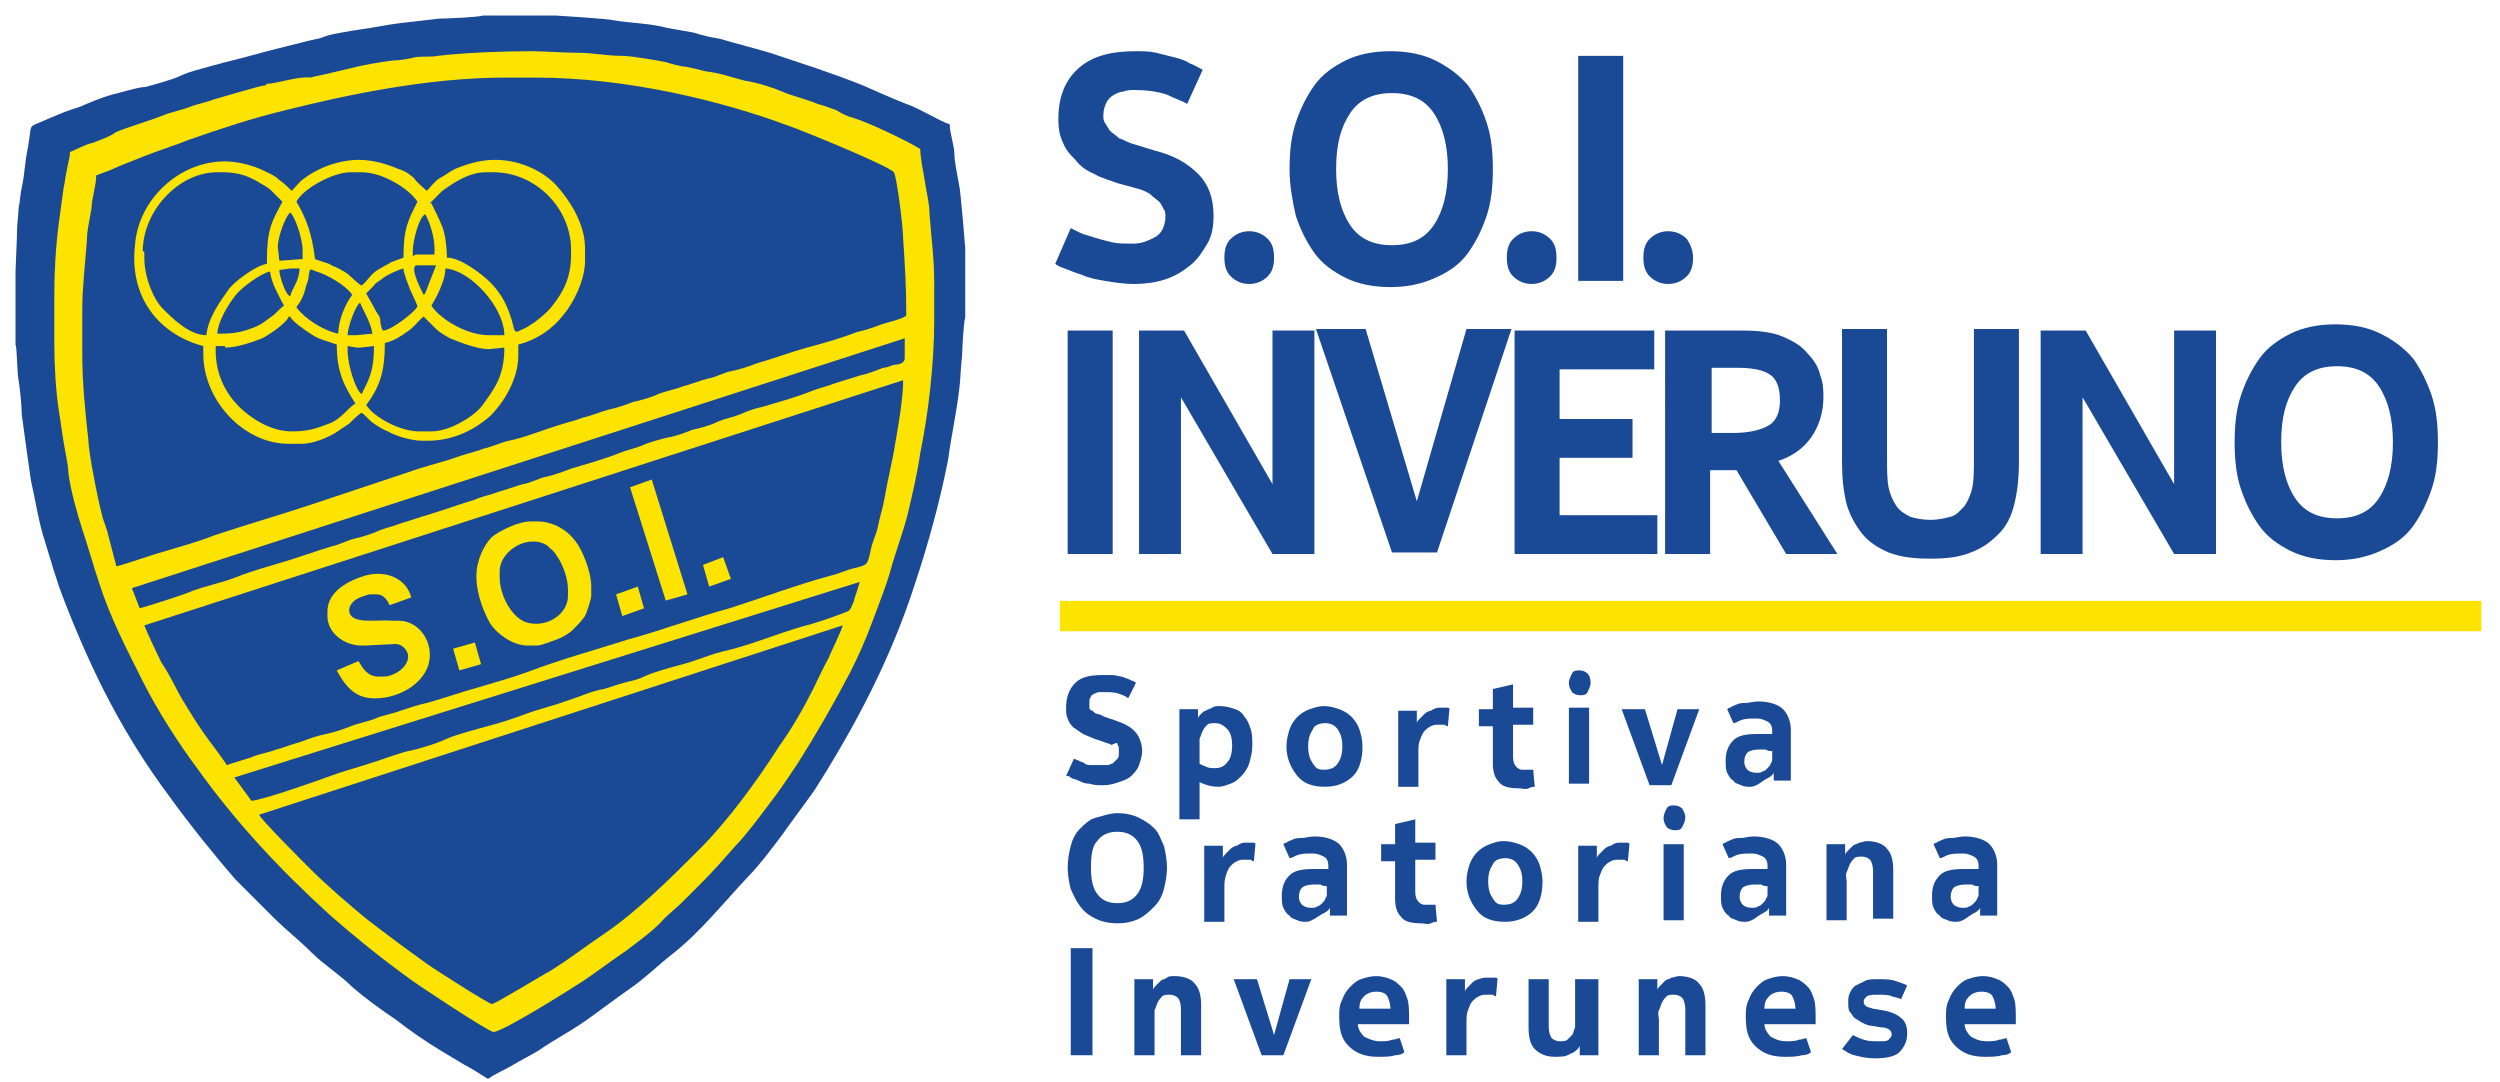 <?xml version="1.0" encoding="utf-8"?>
<!-- Generator: Adobe Illustrator 22.0.1, SVG Export Plug-In . SVG Version: 6.00 Build 0)  -->
<svg version="1.1" id="Livello_1" xmlns="http://www.w3.org/2000/svg" xmlns:xlink="http://www.w3.org/1999/xlink" x="0px" y="0px"
	 width="161.1px" height="69.7px" viewBox="0 0 161.1 69.7" style="enable-background:new 0 0 161.1 69.7;" xml:space="preserve">
<style type="text/css">
	.st0{fill-rule:evenodd;clip-rule:evenodd;fill:#1A4996;}
	.st1{fill-rule:evenodd;clip-rule:evenodd;fill:#FCE300;}
	.st2{fill:#1A4996;}
	.st3{fill:none;stroke:#FCE300;stroke-width:1.957;stroke-miterlimit:10;}
</style>
<title>logo</title>
<g>
	<path class="st0" d="M1,17.5v4.7c0.1,0.2,0.1,1.9,0.2,2.3c0.1,0.7,0.2,1.6,0.2,2.2c0.1,0.8,0.2,1.4,0.3,2.2C1.8,29.6,1.9,30.3,2,31
		c0.3,1.3,0.5,2.7,0.9,3.9c0.4,1.3,0.7,2.4,1.2,3.7c1.9,4.9,3.9,8.8,6.8,12.7c1.3,1.8,2.9,3.8,4.3,5.4c0.8,0.8,1.6,1.6,2.4,2.4
		c0.8,0.8,1.7,1.5,2.5,2.3c0.8,0.8,1.8,1.4,2.6,2.2c0.8,0.7,1.9,1.5,2.8,2.1c0.9,0.7,1.9,1.4,2.9,2c0.5,0.3,1,0.6,1.5,0.9
		c0.4,0.2,1.2,0.7,1.5,0.9h0.1c0.2-0.2,1.3-0.7,1.6-0.9c0.5-0.3,1.1-0.6,1.6-0.9c1-0.7,2-1.2,3-1.9c1-0.7,1.9-1.4,2.9-2.1
		c0.9-0.6,1.8-1.5,2.7-2.2c1.8-1.4,3.3-3.3,4.9-5c0.7-0.7,1.6-1.9,2.2-2.7c0.7-1,1.4-1.9,2.1-2.9c2.6-4.1,4.9-8.4,6.5-13.4
		c0.8-2.4,1.6-5.3,2.1-7.9c0.2-1.5,0.5-2.8,0.7-4.4c0.1-0.7,0.1-1.5,0.2-2.3c0-0.3,0.1-2.3,0.2-2.4V16c0,0-0.3-3.8-0.4-4.1
		c-0.1-0.6-0.3-1.5-0.3-2c0-0.5-0.3-1.3-0.3-1.9c-0.5-0.1-2.1-1.1-2.8-1.3c-1-0.4-1.9-0.8-2.8-1.2c-2-0.8-3.9-1.4-6-2.1
		c-1-0.3-2.2-0.6-3.2-0.9c-0.6-0.1-1.1-0.2-1.7-0.4c-0.5-0.1-1.2-0.2-1.7-0.3c-1.1-0.3-2.3-0.3-3.5-0.5c-0.4-0.1-3.7-0.3-3.7-0.3
		h-4.7c-0.1,0.1-2.4,0.2-2.8,0.2c-0.9,0.1-1.7,0.2-2.6,0.3c-0.8,0.1-1.7,0.3-2.5,0.4c-0.6,0.1-2,0.3-2.4,0.5
		c-0.2,0.1-0.9,0.2-1.2,0.3c-0.4,0.1-0.8,0.2-1.2,0.3c-0.8,0.2-1.6,0.4-2.3,0.6c-0.7,0.2-1.6,0.4-2.3,0.6c-0.7,0.2-1.6,0.4-2.2,0.7
		c-0.7,0.3-1.5,0.5-2.2,0.7C8.9,5.6,7.7,6,7.2,6.1C6.5,6.3,5.8,6.6,5.1,6.9C4.4,7.1,3.7,7.4,3,7.7C1.7,8.3,2.1,7.8,1.8,9.5
		c-0.2,0.9-0.2,1.7-0.4,2.6c-0.1,0.4-0.1,0.9-0.2,1.3c0,0.3-0.1,1.1-0.1,1.4C1.1,15.2,1,17.4,1,17.5L1,17.5z"/>
	<path class="st1" d="M54.3,40.3c0,0.2-0.8,1.8-0.9,2.1c-0.3,0.5-0.7,1.4-1,2c-0.6,1.2-1.4,2.6-2.2,3.7c-1.4,2.2-3.3,4.8-5.1,6.6
		c-1.9,1.9-4,4-6.2,5.5c-1.2,0.8-2.2,1.6-3.5,2.4c-0.4,0.2-3.5,2.1-3.7,2.1c-0.2,0-3.8-2.3-4.2-2.6c-1.4-1-2.6-1.9-3.9-2.9
		c-1.1-0.9-2.6-2.2-3.6-3.2c-0.5-0.5-3.2-3.2-3.3-3.5L54.3,40.3L54.3,40.3z M55.4,37.5c-0.1,0.4-0.3,0.9-0.4,1.3
		c-0.3,0.7-0.2,0.5-0.9,0.8c-0.8,0.3-1.7,0.6-2.5,0.8c-1.7,0.5-3.3,1.2-5.1,1.6c-0.8,0.2-1.7,0.6-2.5,0.8c-0.7,0.2-1.9,0.5-2.5,0.8
		c-0.4,0.2-0.9,0.3-1.3,0.4c-0.4,0.1-0.9,0.3-1.3,0.4c-0.7,0.1-1.8,0.6-2.5,0.8c-0.8,0.3-1.7,0.5-2.5,0.8c-0.8,0.3-1.7,0.6-2.5,0.8
		c-0.7,0.2-1.9,0.5-2.6,0.8c-0.6,0.3-1.9,0.7-2.5,0.8c-0.8,0.2-1.8,0.6-2.5,0.8c-0.9,0.3-1.7,0.5-2.5,0.8c-0.8,0.3-4.5,1.6-5.1,1.6
		l-1.1-1.5L55.4,37.5L55.4,37.5z M58.2,24.5c0,1.1-0.3,2.9-0.5,4c-0.2,1.3-0.5,2.4-0.7,3.6c-0.1,0.6-0.3,1.2-0.4,1.7
		c-0.1,0.6-0.4,1.1-0.5,1.7c-0.2,0.9-0.2,0.9-1,1.1c-0.5,0.1-1.1,0.4-1.6,0.5c-2.2,0.6-4.3,1.4-6.5,2.1c-2.2,0.6-4.3,1.4-6.5,2
		c-2.2,0.7-4.4,1.3-6.5,2.1c-1.1,0.4-2.2,0.7-3.2,1c-1.1,0.3-2.2,0.7-3.3,1c-0.5,0.1-1.1,0.3-1.7,0.5c-0.5,0.2-1.2,0.3-1.6,0.5
		c-0.5,0.2-1.1,0.3-1.6,0.5c-0.5,0.2-1.1,0.4-1.6,0.5c-0.5,0.1-1.1,0.3-1.6,0.5c-0.4,0.1-1.2,0.4-1.6,0.5c-0.5,0.2-1.2,0.3-1.6,0.5
		c-0.3,0.1-1.3,0.4-1.6,0.5c0-0.1-1.3-1.8-1.5-2.1c-0.5-0.7-0.9-1.4-1.4-2.2c-0.4-0.7-0.8-1.6-1.3-2.3c-0.2-0.4-1-2.1-1.1-2.4
		L58.2,24.5L58.2,24.5z M58.3,21.8l0,1.3c0,0.3-0.4,0.4-0.6,0.4c-0.2,0-0.5,0.2-0.8,0.2c-0.5,0.2-1,0.4-1.5,0.5
		c-0.3,0.1-1.3,0.4-1.6,0.5c-0.5,0.2-1,0.3-1.5,0.5c-1,0.4-2.1,0.7-3.1,1c-0.5,0.1-1.1,0.3-1.5,0.5c-0.5,0.2-1.1,0.3-1.5,0.5
		c-0.4,0.2-1.1,0.4-1.6,0.5c-0.5,0.2-1,0.4-1.6,0.5c-0.4,0.1-1.2,0.3-1.6,0.5c-0.5,0.2-1,0.3-1.5,0.5c-1,0.4-2.1,0.7-3.1,1
		c-0.5,0.2-1.1,0.4-1.5,0.5c-0.6,0.1-1,0.4-1.6,0.5c-0.4,0.1-1.2,0.4-1.6,0.5c-0.5,0.2-1.1,0.3-1.5,0.5c-1,0.3-2.1,0.7-3.1,1
		c-0.4,0.1-1.2,0.4-1.6,0.5c-0.5,0.2-1,0.3-1.5,0.5c-0.4,0.2-1.1,0.4-1.5,0.5c-0.5,0.1-1,0.4-1.5,0.5c-1,0.3-2.1,0.7-3.1,1
		c-1,0.3-2.1,0.6-3.1,1c-1,0.4-2.2,0.6-3.1,1c-0.5,0.2-2.7,0.9-3.1,1l-0.5-1.3L58.3,21.8L58.3,21.8z M6.9,34.2l-0.2-0.6
		c-0.2-0.4-1-4.4-1-5.2c-0.2-1.8-0.4-3.7-0.4-5.7v-2.7c0-1.5,0.2-3.1,0.3-4.5c0-0.7,0.2-1.4,0.3-2.1c0-0.6,0.3-1.4,0.3-2.1
		c0.3-0.1,1.1-0.4,1.5-0.6c0.5-0.2,1-0.4,1.5-0.6c1-0.4,2-0.7,3-1.1c2-0.7,4.1-1.4,6.2-1.9c4-1,9.2-2.1,14.2-2.1h1.9
		c5.9,0,12,1.5,16.3,3.1c0.9,0.3,6.5,2.6,6.8,3c0.2,0.3,0.6,3.6,0.6,4.3c0.1,1.5,0.2,3.1,0.2,4.7v0.2c0,0.2-1.3,0.5-1.6,0.6
		c-0.5,0.2-1.1,0.4-1.6,0.5c-1,0.4-2.1,0.7-3.2,1c-1.1,0.3-2.1,0.7-3.2,1c-0.5,0.2-1.1,0.4-1.6,0.5c-0.6,0.1-1,0.4-1.6,0.5
		c-0.4,0.1-1.2,0.4-1.6,0.5c-0.5,0.2-1.1,0.3-1.6,0.5c-0.4,0.2-1.1,0.4-1.6,0.5c-0.5,0.2-1.1,0.4-1.6,0.5c-0.4,0.1-1.1,0.4-1.6,0.5
		c-0.5,0.2-1,0.3-1.6,0.5c-1,0.3-2.2,0.8-3.2,1c-0.5,0.1-1.1,0.4-1.6,0.5c-0.5,0.2-1,0.3-1.6,0.5c-1.1,0.4-2.1,0.6-3.2,1
		c-2.1,0.7-4.2,1.4-6.3,2.1c-2.1,0.7-4.2,1.3-6.3,2c-1,0.4-2.1,0.7-3.1,1c-1.1,0.3-2.1,0.7-3.2,1L6.9,34.2L6.9,34.2z M17.2,5.4
		l-0.1,0.1c-0.3,0-2.9,0.8-3.3,0.9c-0.5,0.2-1.1,0.3-1.6,0.5c-0.5,0.2-1.1,0.3-1.6,0.5c-1,0.4-2.1,0.7-3.1,1.1C7.1,8.8,6.5,9,6,9.2
		C5.5,9.3,5,9.6,4.5,9.8V10c0,0.1-0.2,0.9-0.2,1c-0.1,0.4-0.1,0.7-0.2,1.1c-0.1,0.7-0.2,1.5-0.3,2.2c-0.2,1.5-0.3,3.1-0.3,4.7v3.2
		c0,1.3,0.1,3.1,0.3,4.3c0.1,0.7,0.2,1.3,0.3,2c0.1,0.6,0.3,1.5,0.3,1.9c0.1,1,0.6,2.8,0.9,3.7c0.4,1.2,0.7,2.3,1.1,3.5
		c0.7,2.2,1.8,4.3,2.8,6.3c0.9,1.8,2.3,4,3.5,5.6c2.5,3.5,5.4,6.6,8.6,9.5c1.6,1.4,3.2,2.7,5,4c0.5,0.4,5.2,3.5,5.5,3.5
		c0.6,0,5.2-2.9,5.8-3.3c0.9-0.6,1.8-1.3,2.7-1.9c0.8-0.6,1.9-1.4,2.5-2.1c0.4-0.4,0.8-0.7,1.2-1.1c0.4-0.4,0.8-0.8,1.2-1.2
		c0.8-0.8,1.5-1.6,2.2-2.4c0.6-0.6,1.5-1.8,2.1-2.6c0.7-0.9,1.3-1.8,1.9-2.7c1.2-1.9,2.3-3.8,3.4-5.9c0.5-1,1-2.1,1.4-3.2
		c0.4-1.1,0.9-2.3,1.2-3.4c0.3-1.1,0.8-2.4,1.1-3.6c0.3-1.3,0.6-2.5,0.8-3.9c0.5-2.4,0.9-5.7,0.9-8.5v-2.5c0-1.6-0.2-3-0.3-4.4
		c0-0.7-0.2-1.4-0.3-2.1c-0.1-0.6-0.3-1.6-0.3-2.1c-0.8-0.5-3.3-1.7-4.3-2c-0.4-0.1-0.8-0.3-1.1-0.5c-0.3-0.1-0.8-0.3-1.2-0.4
		c-0.7-0.3-1.6-0.5-2.3-0.8c-0.7-0.3-1.7-0.6-2.4-0.7c-0.8-0.2-1.6-0.5-2.5-0.6c-0.4-0.1-0.8-0.2-1.3-0.3c-0.3,0-1-0.2-1.3-0.3
		c-0.5-0.1-2.2-0.4-2.8-0.4c-1,0-1.9-0.2-2.9-0.2c-0.9,0-2.1-0.1-3-0.1c-1.9,0-4.3,0.1-6,0.3c-0.5,0.1-1,0-1.5,0.1
		c-0.4,0.1-1,0.2-1.4,0.2c-0.8,0.1-2,0.3-2.7,0.5c-0.4,0.1-0.9,0.2-1.3,0.3c-0.3,0.1-1,0.2-1.3,0.3C19.2,4.9,17.8,5.4,17.2,5.4
		L17.2,5.4z"/>
	<path class="st1" d="M14.5,22.4c0.8,0,1.9-0.4,2.4-0.6c0.4-0.2,1.6-1,1.7-1.4h0.1c0.1,0.3,1,0.9,1.3,1.1c0.3,0.2,0.5,0.3,0.8,0.4
		c0.3,0.1,0.6,0.2,0.9,0.3c0,1.8,0.5,2.7,1.2,3.8c-0.6,0.4-0.9,1-1.7,1.3c-0.8,0.3-1.3,0.5-2.4,0.5c-1.4,0-2.7-0.9-3.4-1.6
		c-0.8-0.8-1.5-2-1.5-3.6v-0.3H14.5L14.5,22.4z M24.1,22.3c0,1.6-0.3,2.1-0.8,3.1c-0.4-0.3-0.9-1.9-0.9-2.8v-0.3l0.6,0.1l0.2,0
		L24.1,22.3L24.1,22.3z M24.8,22.1c0.5-0.1,1-0.4,1.4-0.7c0.5-0.3,0.8-0.8,1.1-1c0.2,0.2,0.6,0.6,0.8,0.8c0.2,0.2,0.7,0.5,0.9,0.6
		c0.5,0.2,1.7,0.7,2.5,0.7l1-0.1c0,1.8-0.6,2.6-1.4,3.7c-0.5,0.7-2.1,1.7-3.3,1.7h-0.8c-1.2,0-2.9-0.9-3.4-1.7
		C24.5,24.9,24.8,23.9,24.8,22.1L24.8,22.1z M22.4,21.6c0-0.5,0.5-1.9,0.8-2.1c0.2,0.5,0.7,1.3,0.8,2l-1,0.1L22.4,21.6L22.4,21.6z
		 M14,21.6c0-0.9,0.8-2.1,1.2-2.6c0.3-0.4,1.6-1.4,2.2-1.5c0.1,0.8,0.6,1.6,0.9,2.2c-0.2,0.1-0.5,0.5-0.8,0.7
		c-0.3,0.2-0.5,0.4-0.9,0.6c-0.7,0.3-1.3,0.5-2.3,0.5H14L14,21.6z M27.8,19.7c0.3-0.5,0.9-1.6,0.9-2.4c1.6,0.1,3.8,2.5,3.8,4.3
		c-0.1,0-0.2,0-0.3,0h-0.7C30.1,21.6,28.4,20.6,27.8,19.7L27.8,19.7z M19.1,19.8c0.3-0.4,0.5-0.8,0.6-1.3c0.1-0.3,0.2-0.5,0.2-0.8
		c0.1-0.4,0-0.4,0.5-0.2c0.7,0.2,1.9,0.9,2.3,1.5c-0.4,0.5-0.9,1.6-0.9,2.5C20.8,21.3,19.6,20.5,19.1,19.8L19.1,19.8z M23.6,18.9
		c0,0,0.4-0.4,0.5-0.5c0.1-0.2,0.4-0.3,0.6-0.5c0.3-0.2,0.9-0.5,1.3-0.6c0,0.3,0.3,1,0.4,1.3c0.1,0.2,0.5,1.1,0.5,1.1
		c0,0.3-1.7,1.6-2.2,1.6c-0.1,0-0.2-0.5-0.2-0.7c0-0.2-0.2-0.4-0.3-0.6C24,19.6,23.8,19.3,23.6,18.9L23.6,18.9z M18.7,17.3l0.6,0
		c0,0.8-0.5,1.3-0.6,1.8C18.4,19,18,17.8,18,17.4L18.7,17.3L18.7,17.3z M27.4,18.9l-0.1,0.1c-0.1-0.2-0.9-1.7-0.5-1.9
		c0.1,0,0.1,0,0.2,0h1l0.1,0L27.4,18.9L27.4,18.9z M17.9,15.9c0-0.6,0.5-2,0.8-2.2c0.3,0.2,0.8,1.7,0.8,2.4v0.6h-0.1l-1.4,0.1
		L17.9,15.9L17.9,15.9z M27.4,13.8c0.3,0.5,0.6,1.5,0.6,2.2v0.4h-1.2l-0.2,0.1l0-0.3C26.6,15.5,27,14,27.4,13.8L27.4,13.8L27.4,13.8
		z M28.5,12.3c0.7-0.5,1.7-1.2,2.8-1.2h0.5c2.7,0,5,2.3,5,5v0.3c0,1.5-0.5,2.4-1.2,3.3c-0.3,0.4-0.8,0.8-1.2,1.1
		c-0.2,0.1-0.4,0.3-0.7,0.4c-0.4,0.2-0.5,0.3-0.6-0.1c-0.3-1.3-0.8-2.2-1.5-2.9c-0.5-0.5-1.9-1.6-2.8-1.6c0-0.6-0.1-1.5-0.3-2
		c-0.2-0.5-0.6-1.3-0.7-1.5l-0.1,0L28.5,12.3L28.5,12.3z M19.1,13c0.4-0.8,2.3-1.9,3.5-1.9h0.7c1.4,0,3.1,1.1,3.6,1.9
		c-0.6,1.2-0.9,1.7-0.9,3.6c-0.3,0.1-0.5,0.2-0.8,0.3c-0.3,0.2-0.4,0.2-0.7,0.4c-0.6,0.3-0.8,0.8-1.2,1.1c-0.5-0.3-0.7-0.7-1.3-1
		c-0.3-0.2-0.5-0.2-0.8-0.4c-0.3-0.1-0.6-0.2-0.9-0.3C20.1,15,19.7,14,19.1,13L19.1,13z M9.2,16.2c0-2.6,2.3-5.1,4.8-5.1h0.3
		c1,0,1.6,0.2,2.3,0.6c0.3,0.2,0.6,0.3,0.9,0.6c0.2,0.2,0.6,0.6,0.7,0.7c-0.7,1.3-1,1.8-1,3.8v0.2c-0.7,0.1-2.2,1.2-2.5,1.7
		c-0.5,0.7-1.3,1.8-1.4,2.9c-1.1,0-2.2-1.1-2.8-1.7c-0.6-0.6-1.2-2-1.2-3.3V16.2L9.2,16.2z M13.1,22.3v0.5c0,3,2.6,5.8,5.5,5.8h0.8
		c0.8,0,1.7-0.4,2.2-0.7c0.3-0.2,0.6-0.4,0.9-0.6c0.2-0.2,0.6-0.6,0.8-0.7c0.2,0.1,0.5,0.5,0.8,0.7c0.3,0.2,0.6,0.4,0.9,0.5
		c0.5,0.3,1.5,0.6,2.2,0.6h0.4c1.7,0,3.1-0.8,4-1.6c0.8-0.8,1.8-2.3,1.8-3.9v-0.7c1.2-0.3,2.2-1,2.9-1.9c0.6-0.7,1.4-2.2,1.4-3.5V16
		c0-1.6-1-3.1-1.8-4c-0.8-0.9-2.3-1.7-4-1.7c-1,0-1.9,0.3-2.6,0.6c-0.4,0.2-0.6,0.4-1,0.6c-0.3,0.2-0.6,0.6-0.8,0.8
		c-0.1-0.1-0.7-0.6-0.8-0.8c-0.2-0.2-0.6-0.5-1-0.6c-0.7-0.3-1.6-0.6-2.6-0.6c-0.9,0-1.9,0.3-2.5,0.6c-0.4,0.2-0.6,0.3-1,0.6
		c-0.3,0.2-0.6,0.6-0.8,0.8c-0.2-0.2-0.5-0.5-0.8-0.7c-0.3-0.3-0.6-0.4-1-0.6c-0.6-0.3-1.6-0.6-2.5-0.6c-3,0-5.6,2.5-5.8,5.4
		C8.3,19.3,10.4,21.6,13.1,22.3L13.1,22.3z"/>
	<path class="st1" d="M32.2,36.8c0-1,1.1-1.9,2.1-1.9h0.2c0.3,0,0.8,0.2,0.9,0.4c0.3,0.2,0.4,0.4,0.6,0.7c0.3,0.5,0.6,1.3,0.6,2v0.4
		c0,1.2-1.4,2.1-2.7,1.7c-0.9-0.3-1.7-1.7-1.7-2.9V36.8L32.2,36.8z M30.7,37.2c0,1.1,0.5,2.3,0.9,3c0.4,0.6,1.4,1.4,2.4,1.4h0.6
		c0.3,0,1-0.3,1.3-0.4c0.3-0.1,0.8-0.4,1-0.6c0.3-0.3,0.5-0.5,0.8-0.9c0.1-0.2,0.4-1.1,0.4-1.3v-0.6c0-1-0.6-2.4-1-2.9
		c-0.5-0.7-1.4-1.3-2.5-1.3h-0.4c-0.8,0-2,0.6-2.5,1c-0.5,0.5-1,1.5-1,2.5V37.2L30.7,37.2z"/>
	<path class="st1" d="M22.5,39.3c0-0.3,0.3-0.6,0.5-0.7c0.1-0.1,0.8-0.3,0.8-0.3h0.5c0.4,0,0.7,0.4,0.8,0.7l1.4-0.5
		c-0.3-1.2-1.6-1.8-3-1.4c-1,0.3-2.4,1-2.4,2.3v0.3c0,1.1,1.1,1.9,2.2,1.9h0.2l2-0.1l0,0c0.4,0,0.8,0.4,0.8,0.8
		c0,0.7-0.9,1.3-1.6,1.3h-0.3c-0.7,0-1-0.5-1.3-1l-1.4,0.6c0.5,0.9,1.1,1.8,2.4,1.8h0.1c1.6,0,3.5-1.1,3.5-2.8v0
		c0-1.2-0.9-2.2-2-2.2h-0.5C24.3,39.9,22.5,40.3,22.5,39.3L22.5,39.3z"/>
	<polygon class="st1" points="40.6,31.4 42.9,38.7 42.9,38.7 44.3,38.3 42,30.9 40.6,31.4 	"/>
	<polygon class="st1" points="39.7,38.3 40.1,39.7 41.5,39.2 41.1,37.8 39.7,38.3 	"/>
	<polygon class="st1" points="29.6,43.2 31,42.8 30.6,41.4 30.6,41.4 29.2,41.8 29.6,43.2 	"/>
	<polygon class="st1" points="45.3,36.4 45.7,37.8 47.1,37.3 46.6,35.9 45.3,36.4 	"/>
</g>
<g>
	<path class="st2" d="M72,11.8c-0.5-0.2-1-0.3-1.5-0.6c-0.5-0.2-0.9-0.5-1.2-0.9C69,10,68.7,9.7,68.5,9.2c-0.2-0.4-0.3-0.9-0.3-1.5
		c0-1.4,0.4-2.5,1.3-3.3s2.1-1.1,3.7-1.1c0.5,0,0.9,0,1.3,0.1c0.4,0.1,0.8,0.2,1.2,0.3c0.4,0.1,0.7,0.2,1,0.4
		c0.3,0.1,0.6,0.3,0.8,0.4l-1,2.2c-0.3-0.2-0.7-0.3-1.3-0.6c-0.6-0.2-1.3-0.3-2.1-0.3c-0.2,0-0.5,0-0.7,0.1C72.2,5.9,72,6,71.8,6.1
		c-0.2,0.1-0.4,0.3-0.5,0.5c-0.1,0.2-0.2,0.5-0.2,0.8c0,0.2,0,0.4,0.1,0.5c0.1,0.2,0.2,0.3,0.3,0.5c0.2,0.2,0.4,0.3,0.6,0.5
		c0.3,0.1,0.6,0.3,1,0.4l1.3,0.4c1.2,0.3,2.1,0.8,2.8,1.5s1,1.6,1,2.7c0,0.7-0.1,1.3-0.4,1.8c-0.3,0.5-0.6,1-1.1,1.4
		c-0.5,0.4-1,0.7-1.6,0.9c-0.6,0.2-1.3,0.3-2,0.3c-0.7,0-1.3-0.1-1.9-0.2c-0.6-0.1-1.1-0.2-1.5-0.4c-0.4-0.1-0.8-0.3-1.1-0.4
		c-0.3-0.1-0.5-0.2-0.6-0.3l1-2.3c0.2,0.1,0.4,0.2,0.6,0.3s0.6,0.2,0.9,0.3c0.3,0.1,0.7,0.2,1.1,0.3c0.4,0.1,0.8,0.1,1.3,0.1
		c0.2,0,0.5,0,0.8-0.1s0.5-0.2,0.7-0.3c0.2-0.1,0.4-0.3,0.5-0.5c0.1-0.2,0.2-0.5,0.2-0.8c0-0.2,0-0.4-0.1-0.5
		c-0.1-0.2-0.2-0.4-0.3-0.5s-0.4-0.3-0.6-0.5c-0.3-0.2-0.6-0.3-1-0.4L72,11.8z"/>
	<path class="st2" d="M82.1,16.6c0,0.5-0.1,0.9-0.4,1.2s-0.7,0.5-1.2,0.5s-0.9-0.2-1.2-0.5c-0.3-0.3-0.4-0.7-0.4-1.2
		s0.1-0.9,0.4-1.2c0.3-0.3,0.7-0.5,1.2-0.5s0.9,0.2,1.2,0.5C82,15.7,82.1,16.1,82.1,16.6z"/>
	<path class="st2" d="M83.1,10.9c0-1.1,0.1-2.1,0.4-3c0.3-0.9,0.7-1.7,1.2-2.4s1.2-1.2,2-1.6c0.8-0.4,1.8-0.6,2.9-0.6
		c1.1,0,2.1,0.2,2.9,0.6c0.8,0.4,1.5,0.9,2.1,1.6c0.5,0.7,0.9,1.5,1.2,2.4c0.3,0.9,0.4,1.9,0.4,3c0,1.1-0.1,2.1-0.4,3
		c-0.3,0.9-0.7,1.7-1.2,2.4c-0.5,0.7-1.2,1.2-2.1,1.6s-1.8,0.6-2.9,0.6c-1.1,0-2.1-0.2-2.9-0.6s-1.5-0.9-2-1.6
		c-0.5-0.7-0.9-1.5-1.2-2.4C83.3,13,83.1,12,83.1,10.9z M86.1,10.9c0,1.5,0.3,2.7,0.9,3.6s1.5,1.3,2.7,1.3c1.2,0,2.1-0.4,2.7-1.3
		c0.6-0.9,0.9-2.1,0.9-3.6c0-1.5-0.3-2.7-0.9-3.6C91.8,6.4,90.9,6,89.7,6c-1.2,0-2.1,0.4-2.7,1.3S86.1,9.3,86.1,10.9z"/>
	<path class="st2" d="M100.3,16.6c0,0.5-0.1,0.9-0.4,1.2c-0.3,0.3-0.7,0.5-1.2,0.5s-0.9-0.2-1.2-0.5c-0.3-0.3-0.4-0.7-0.4-1.2
		s0.1-0.9,0.4-1.2c0.3-0.3,0.7-0.5,1.2-0.5s0.9,0.2,1.2,0.5C100.2,15.7,100.3,16.1,100.3,16.6z"/>
	<path class="st2" d="M104.6,18.1h-2.9V3.6h2.9V18.1z"/>
	<path class="st2" d="M109.1,16.6c0,0.5-0.1,0.9-0.4,1.2c-0.3,0.3-0.7,0.5-1.2,0.5s-0.9-0.2-1.2-0.5c-0.3-0.3-0.4-0.7-0.4-1.2
		s0.1-0.9,0.4-1.2c0.3-0.3,0.7-0.5,1.2-0.5s0.9,0.2,1.2,0.5C108.9,15.7,109.1,16.1,109.1,16.6z"/>
	<path class="st2" d="M71.7,35.7h-2.9V21.3h2.9V35.7z"/>
	<path class="st2" d="M76.1,25.6v10.1h-2.7V21.3h2.9l5.7,9.9v-9.9h2.7v14.4H82L76.1,25.6z"/>
	<path class="st2" d="M91.3,32.3l3.2-11.1h2.9l-4.8,14.4h-2.9l-4.9-14.4H88L91.3,32.3z"/>
	<path class="st2" d="M97.6,21.3h9v2.5h-6.1V27h4.7v2.5h-4.7v3.7h6.3v2.5h-9.2V21.3z"/>
	<path class="st2" d="M118.4,35.7h-3.3l-3.2-5.4h-1.7v5.4h-2.9V21.3h5c1,0,1.9,0.1,2.6,0.4c0.7,0.3,1.2,0.6,1.6,1.1
		c0.4,0.4,0.7,0.9,0.8,1.4c0.2,0.5,0.2,1,0.2,1.4c0,1-0.3,1.9-0.8,2.6s-1.2,1.2-2.1,1.5L118.4,35.7z M114.7,25.8
		c0-0.8-0.2-1.4-0.7-1.7s-1.2-0.4-2.1-0.4h-1.6v4.2h1.4c1,0,1.8-0.2,2.3-0.5C114.5,27.1,114.7,26.5,114.7,25.8z"/>
	<path class="st2" d="M124.4,36c-1.1,0-1.9-0.1-2.7-0.4c-0.7-0.3-1.3-0.7-1.7-1.2s-0.8-1.2-1-1.9c-0.2-0.8-0.3-1.7-0.3-2.7v-8.6h2.9
		v8.3c0,0.7,0,1.4,0.1,1.9s0.3,0.9,0.5,1.2c0.2,0.3,0.5,0.5,0.9,0.7c0.3,0.1,0.8,0.2,1.3,0.2c0.5,0,0.9-0.1,1.3-0.2
		c0.4-0.1,0.6-0.4,0.9-0.7c0.2-0.3,0.4-0.7,0.5-1.2c0.1-0.5,0.1-1.1,0.1-1.9v-8.3h2.9v8.6c0,1-0.1,1.9-0.3,2.7
		c-0.2,0.8-0.5,1.4-1,1.9s-1,0.9-1.8,1.2C126.3,35.9,125.4,36,124.4,36z"/>
	<path class="st2" d="M134.2,25.6v10.1h-2.7V21.3h2.9l5.7,9.9v-9.9h2.7v14.4h-2.7L134.2,25.6z"/>
	<path class="st2" d="M144,28.5c0-1.1,0.1-2.1,0.4-3c0.3-0.9,0.7-1.7,1.2-2.4s1.2-1.2,2-1.6c0.8-0.4,1.8-0.6,2.9-0.6
		c1.1,0,2.1,0.2,2.9,0.6c0.8,0.4,1.5,0.9,2.1,1.6c0.5,0.7,0.9,1.5,1.2,2.4c0.3,0.9,0.4,1.9,0.4,3c0,1.1-0.1,2.1-0.4,3
		c-0.3,0.9-0.7,1.7-1.2,2.4c-0.5,0.7-1.2,1.2-2.1,1.6s-1.8,0.6-2.9,0.6c-1.1,0-2.1-0.2-2.9-0.6s-1.5-0.9-2-1.6
		c-0.5-0.7-0.9-1.5-1.2-2.4C144.1,30.6,144,29.6,144,28.5z M147,28.5c0,1.5,0.3,2.7,0.9,3.6s1.5,1.3,2.7,1.3c1.2,0,2.1-0.4,2.7-1.3
		c0.6-0.9,0.9-2.1,0.9-3.6c0-1.5-0.3-2.7-0.9-3.6c-0.6-0.9-1.5-1.3-2.7-1.3c-1.2,0-2.1,0.4-2.7,1.3S147,26.9,147,28.5z"/>
</g>
<g>
	<path class="st2" d="M70.5,47.6c-0.2-0.1-0.5-0.2-0.7-0.3c-0.2-0.1-0.4-0.3-0.6-0.4c-0.2-0.2-0.3-0.3-0.4-0.6
		c-0.1-0.2-0.1-0.4-0.1-0.7c0-0.7,0.2-1.2,0.6-1.6c0.4-0.4,1-0.5,1.8-0.5c0.2,0,0.4,0,0.6,0c0.2,0,0.4,0.1,0.6,0.1
		c0.2,0.1,0.3,0.1,0.5,0.2s0.3,0.1,0.4,0.2l-0.5,1c-0.1-0.1-0.3-0.2-0.6-0.3c-0.3-0.1-0.6-0.1-1-0.1c-0.1,0-0.2,0-0.3,0
		c-0.1,0-0.2,0.1-0.3,0.1c-0.1,0.1-0.2,0.1-0.2,0.2c-0.1,0.1-0.1,0.2-0.1,0.4c0,0.1,0,0.2,0,0.3c0,0.1,0.1,0.2,0.2,0.2
		c0.1,0.1,0.2,0.2,0.3,0.2s0.3,0.1,0.5,0.2l0.6,0.2c0.6,0.2,1,0.4,1.3,0.7c0.3,0.3,0.5,0.8,0.5,1.3c0,0.3-0.1,0.6-0.2,0.9
		c-0.1,0.3-0.3,0.5-0.5,0.7s-0.5,0.3-0.8,0.4s-0.6,0.2-1,0.2c-0.3,0-0.6,0-0.9-0.1c-0.3,0-0.5-0.1-0.7-0.2c-0.2-0.1-0.4-0.1-0.5-0.2
		s-0.2-0.1-0.3-0.1l0.5-1.1c0.1,0,0.2,0.1,0.3,0.1c0.1,0.1,0.3,0.1,0.4,0.2s0.3,0.1,0.5,0.1c0.2,0,0.4,0,0.6,0c0.1,0,0.2,0,0.4,0
		c0.1,0,0.2-0.1,0.3-0.1c0.1-0.1,0.2-0.2,0.3-0.3s0.1-0.2,0.1-0.4c0-0.1,0-0.2,0-0.3c0-0.1-0.1-0.2-0.1-0.3S71.7,48,71.6,48
		c-0.1-0.1-0.3-0.1-0.5-0.2L70.5,47.6z"/>
	<path class="st2" d="M78.6,45.5c0.4,0,0.7,0.1,1,0.2c0.3,0.1,0.5,0.3,0.6,0.5c0.2,0.2,0.3,0.5,0.4,0.8c0.1,0.3,0.1,0.7,0.1,1
		c0,0.5-0.1,0.8-0.2,1.2c-0.1,0.3-0.3,0.6-0.5,0.8c-0.2,0.2-0.4,0.4-0.7,0.5c-0.3,0.1-0.5,0.2-0.8,0.2c-0.4,0-0.8-0.1-1.2-0.3v2.4
		h-1.3v-7.1h1.2l0,0.6c0-0.1,0.1-0.2,0.2-0.3c0.1-0.1,0.2-0.2,0.3-0.2c0.1-0.1,0.3-0.1,0.4-0.2C78.3,45.5,78.4,45.5,78.6,45.5z
		 M78.3,46.6c-0.2,0-0.4,0-0.5,0.1c-0.1,0.1-0.2,0.2-0.3,0.4c-0.1,0.2-0.1,0.3-0.2,0.5c0,0.2,0,0.4,0,0.6v1c0.1,0.1,0.2,0.1,0.4,0.2
		c0.2,0.1,0.4,0.1,0.6,0.1c0.3,0,0.6-0.1,0.8-0.4c0.2-0.2,0.3-0.6,0.3-1.1c0-0.4-0.1-0.8-0.3-1C78.9,46.8,78.7,46.6,78.3,46.6z"/>
	<path class="st2" d="M85.3,45.5c0.4,0,0.7,0.1,1,0.2s0.6,0.3,0.8,0.5c0.2,0.2,0.4,0.5,0.5,0.8c0.1,0.3,0.2,0.7,0.2,1.1
		c0,0.8-0.2,1.5-0.6,1.9c-0.4,0.4-1,0.7-1.8,0.7s-1.4-0.2-1.8-0.7c-0.4-0.5-0.7-1.1-0.7-1.9c0-0.4,0.1-0.8,0.2-1.1s0.3-0.6,0.5-0.8
		c0.2-0.2,0.5-0.4,0.8-0.5S85,45.5,85.3,45.5z M85.3,49.6c0.4,0,0.7-0.1,0.9-0.4c0.2-0.3,0.3-0.6,0.3-1.1c0-0.5-0.1-0.8-0.3-1.1
		c-0.2-0.3-0.5-0.4-0.8-0.4s-0.7,0.1-0.8,0.4c-0.2,0.3-0.3,0.6-0.3,1.1c0,0.5,0.1,0.8,0.3,1.1S84.9,49.6,85.3,49.6z"/>
	<path class="st2" d="M92.8,45.6c0.2,0,0.3,0,0.4,0c0.1,0,0.2,0,0.2,0.1l-0.1,1.1c0,0-0.1,0-0.2-0.1c-0.1,0-0.2,0-0.4,0
		c-0.2,0-0.3,0-0.5,0.1c-0.2,0.1-0.3,0.2-0.4,0.3s-0.2,0.3-0.3,0.6c-0.1,0.2-0.1,0.5-0.1,0.9v2.1h-1.3v-4.9h1.2l0,0.8
		c0-0.1,0.1-0.2,0.2-0.3c0.1-0.1,0.2-0.2,0.3-0.3s0.3-0.2,0.4-0.2C92.5,45.6,92.7,45.6,92.8,45.6z"/>
	<path class="st2" d="M98.1,49.6c0.1,0,0.3,0,0.4,0c0.1,0,0.2,0,0.3,0l0.1,1.1c-0.1,0-0.2,0-0.4,0.1s-0.4,0-0.6,0
		c-0.6,0-1.1-0.1-1.3-0.4c-0.3-0.3-0.4-0.7-0.4-1.2v-2.4h-0.9v-1.1h0.9v-1.3l1.3-0.3v1.5h1.3v1.1h-1.3v2.1c0,0.3,0.1,0.5,0.2,0.6
		S97.9,49.6,98.1,49.6z"/>
	<path class="st2" d="M102.5,44c0,0.2-0.1,0.4-0.2,0.6c-0.1,0.2-0.3,0.2-0.5,0.2c-0.2,0-0.4-0.1-0.5-0.2c-0.1-0.2-0.2-0.3-0.2-0.6
		c0-0.2,0.1-0.4,0.2-0.6s0.3-0.2,0.5-0.2c0.2,0,0.4,0.1,0.5,0.2C102.4,43.5,102.5,43.7,102.5,44z M101.1,45.6h1.3v4.9h-1.3V45.6z"/>
	<path class="st2" d="M106.3,50.6l-1.8-4.9h1.5l1.1,3.6l1-3.6h1.4l-1.8,4.9H106.3z"/>
	<path class="st2" d="M112.8,50.7c-0.2,0-0.4,0-0.6-0.1c-0.2-0.1-0.4-0.1-0.5-0.3c-0.2-0.1-0.3-0.3-0.4-0.5
		c-0.1-0.2-0.1-0.5-0.1-0.8c0-0.6,0.2-1,0.5-1.3c0.3-0.3,0.8-0.4,1.5-0.4c0.1,0,0.2,0,0.3,0c0.1,0,0.2,0,0.3,0c0.1,0,0.2,0,0.3,0
		c0.1,0,0.1,0,0.1,0v-0.2c0-0.3-0.1-0.5-0.3-0.6s-0.4-0.2-0.7-0.2c-0.4,0-0.7,0-1,0.1c-0.2,0.1-0.4,0.2-0.5,0.2l-0.4-0.9
		c0,0,0.1-0.1,0.2-0.1c0.1-0.1,0.2-0.1,0.4-0.2s0.4-0.1,0.6-0.1c0.2,0,0.5-0.1,0.8-0.1c0.7,0,1.3,0.2,1.6,0.5
		c0.3,0.3,0.5,0.8,0.5,1.3v3.3h-1.1l0-0.5c-0.1,0.2-0.3,0.3-0.5,0.4S113.2,50.7,112.8,50.7z M114.2,48.4c-0.1,0-0.3,0-0.4-0.1
		c-0.2,0-0.3,0-0.5,0c-0.3,0-0.6,0.1-0.7,0.2s-0.2,0.3-0.2,0.6c0,0.2,0.1,0.4,0.2,0.5c0.1,0.1,0.3,0.2,0.6,0.2c0.1,0,0.3,0,0.4-0.1
		c0.1,0,0.2-0.1,0.3-0.2c0.1-0.1,0.2-0.2,0.2-0.3c0.1-0.1,0.1-0.2,0.1-0.3V48.4z"/>
	<path class="st2" d="M68.8,55.9c0-0.5,0.1-1,0.2-1.4c0.1-0.4,0.3-0.8,0.6-1.1s0.6-0.6,1-0.7s0.9-0.3,1.4-0.3c0.5,0,1,0.1,1.4,0.3
		s0.7,0.4,1,0.7s0.4,0.7,0.6,1.1c0.1,0.4,0.2,0.9,0.2,1.4c0,0.5-0.1,1-0.2,1.4c-0.1,0.4-0.3,0.8-0.6,1.1s-0.6,0.6-1,0.8
		c-0.4,0.2-0.9,0.3-1.4,0.3c-0.5,0-1-0.1-1.4-0.3c-0.4-0.2-0.7-0.4-1-0.8s-0.4-0.7-0.6-1.1C68.9,56.9,68.8,56.4,68.8,55.9z
		 M70.3,55.9c0,0.7,0.1,1.3,0.4,1.7c0.3,0.4,0.7,0.6,1.3,0.6c0.6,0,1-0.2,1.3-0.6c0.3-0.4,0.4-1,0.4-1.7c0-0.7-0.1-1.3-0.4-1.7
		c-0.3-0.4-0.7-0.6-1.3-0.6c-0.6,0-1,0.2-1.3,0.6C70.4,54.5,70.3,55.1,70.3,55.9z"/>
	<path class="st2" d="M80.3,54.3c0.2,0,0.3,0,0.4,0s0.2,0,0.2,0.1l-0.1,1.1c0,0-0.1,0-0.2-0.1c-0.1,0-0.2,0-0.4,0
		c-0.2,0-0.3,0-0.5,0.1s-0.3,0.2-0.4,0.3c-0.1,0.1-0.2,0.3-0.3,0.6s-0.1,0.5-0.1,0.9v2.1h-1.3v-4.9h1.2l0,0.8c0-0.1,0.1-0.2,0.2-0.3
		c0.1-0.1,0.2-0.2,0.3-0.3s0.3-0.2,0.4-0.2C80,54.3,80.1,54.3,80.3,54.3z"/>
	<path class="st2" d="M84.2,59.4c-0.2,0-0.4,0-0.6-0.1c-0.2-0.1-0.4-0.1-0.5-0.3c-0.2-0.1-0.3-0.3-0.4-0.5c-0.1-0.2-0.1-0.5-0.1-0.8
		c0-0.6,0.2-1,0.5-1.3c0.3-0.3,0.8-0.4,1.5-0.4c0.1,0,0.2,0,0.3,0c0.1,0,0.2,0,0.3,0c0.1,0,0.2,0,0.3,0c0.1,0,0.1,0,0.1,0v-0.2
		c0-0.3-0.1-0.5-0.3-0.6s-0.4-0.2-0.7-0.2c-0.4,0-0.7,0-1,0.1c-0.2,0.1-0.4,0.2-0.5,0.2l-0.4-0.9c0,0,0.1-0.1,0.2-0.1
		c0.1-0.1,0.2-0.1,0.4-0.2s0.4-0.1,0.6-0.1c0.2,0,0.5-0.1,0.8-0.1c0.7,0,1.3,0.2,1.6,0.5c0.3,0.3,0.5,0.8,0.5,1.3v3.3h-1.1l0-0.5
		c-0.1,0.2-0.3,0.3-0.5,0.4S84.5,59.4,84.2,59.4z M85.5,57.1c-0.1,0-0.3,0-0.4-0.1c-0.2,0-0.3,0-0.5,0c-0.3,0-0.6,0.1-0.7,0.2
		s-0.2,0.3-0.2,0.6c0,0.2,0.1,0.4,0.2,0.5c0.1,0.1,0.3,0.2,0.6,0.2c0.1,0,0.3,0,0.4-0.1c0.1,0,0.2-0.1,0.3-0.2
		c0.1-0.1,0.2-0.2,0.2-0.3c0.1-0.1,0.1-0.2,0.1-0.3V57.1z"/>
	<path class="st2" d="M91.8,58.3c0.1,0,0.3,0,0.4,0c0.1,0,0.2,0,0.3,0l0.1,1.1c-0.1,0-0.2,0-0.4,0.1s-0.4,0-0.6,0
		c-0.6,0-1.1-0.1-1.3-0.4c-0.3-0.3-0.4-0.7-0.4-1.2v-2.4h-0.9v-1.1h0.9v-1.3l1.3-0.3v1.5h1.3v1.1h-1.3v2.1c0,0.3,0.1,0.5,0.2,0.6
		S91.6,58.3,91.8,58.3z"/>
	<path class="st2" d="M96.9,54.2c0.4,0,0.7,0.1,1,0.2s0.6,0.3,0.8,0.5c0.2,0.2,0.4,0.5,0.5,0.8c0.1,0.3,0.2,0.7,0.2,1.1
		c0,0.8-0.2,1.5-0.6,1.9c-0.4,0.4-1,0.7-1.8,0.7s-1.4-0.2-1.8-0.7c-0.4-0.5-0.7-1.1-0.7-1.9c0-0.4,0.1-0.8,0.2-1.1s0.3-0.6,0.5-0.8
		c0.2-0.2,0.5-0.4,0.8-0.5S96.5,54.2,96.9,54.2z M96.9,58.3c0.4,0,0.7-0.1,0.9-0.4c0.2-0.3,0.3-0.6,0.3-1.1c0-0.5-0.1-0.8-0.3-1.1
		c-0.2-0.3-0.5-0.4-0.8-0.4s-0.7,0.1-0.8,0.4c-0.2,0.3-0.3,0.6-0.3,1.1c0,0.5,0.1,0.8,0.3,1.1S96.5,58.3,96.9,58.3z"/>
	<path class="st2" d="M104.4,54.3c0.2,0,0.3,0,0.4,0c0.1,0,0.2,0,0.2,0.1l-0.1,1.1c0,0-0.1,0-0.2-0.1c-0.1,0-0.2,0-0.4,0
		c-0.2,0-0.3,0-0.5,0.1c-0.2,0.1-0.3,0.2-0.4,0.3s-0.2,0.3-0.3,0.6c-0.1,0.2-0.1,0.5-0.1,0.9v2.1h-1.3v-4.9h1.2l0,0.8
		c0-0.1,0.1-0.2,0.2-0.3c0.1-0.1,0.2-0.2,0.3-0.3s0.3-0.2,0.4-0.2C104.1,54.3,104.2,54.3,104.4,54.3z"/>
	<path class="st2" d="M108.6,52.7c0,0.2-0.1,0.4-0.2,0.6c-0.1,0.2-0.3,0.2-0.5,0.2c-0.2,0-0.4-0.1-0.5-0.2c-0.1-0.2-0.2-0.3-0.2-0.6
		c0-0.2,0.1-0.4,0.2-0.6s0.3-0.2,0.5-0.2c0.2,0,0.4,0.1,0.5,0.2C108.5,52.3,108.6,52.4,108.6,52.7z M107.2,54.4h1.3v4.9h-1.3V54.4z"
		/>
	<path class="st2" d="M112.5,59.4c-0.2,0-0.4,0-0.6-0.1c-0.2-0.1-0.4-0.1-0.5-0.3c-0.2-0.1-0.3-0.3-0.4-0.5
		c-0.1-0.2-0.1-0.5-0.1-0.8c0-0.6,0.2-1,0.5-1.3c0.3-0.3,0.8-0.4,1.5-0.4c0.1,0,0.2,0,0.3,0c0.1,0,0.2,0,0.3,0c0.1,0,0.2,0,0.3,0
		c0.1,0,0.1,0,0.1,0v-0.2c0-0.3-0.1-0.5-0.3-0.6s-0.4-0.2-0.7-0.2c-0.4,0-0.7,0-1,0.1c-0.2,0.1-0.4,0.2-0.5,0.2l-0.4-0.9
		c0,0,0.1-0.1,0.2-0.1c0.1-0.1,0.2-0.1,0.4-0.2s0.4-0.1,0.6-0.1c0.2,0,0.5-0.1,0.8-0.1c0.7,0,1.3,0.2,1.6,0.5
		c0.3,0.3,0.5,0.8,0.5,1.3v3.3H114l0-0.5c-0.1,0.2-0.3,0.3-0.5,0.4S112.9,59.4,112.5,59.4z M113.9,57.1c-0.1,0-0.3,0-0.4-0.1
		c-0.2,0-0.3,0-0.5,0c-0.3,0-0.6,0.1-0.7,0.2s-0.2,0.3-0.2,0.6c0,0.2,0.1,0.4,0.2,0.5c0.1,0.1,0.3,0.2,0.6,0.2c0.1,0,0.3,0,0.4-0.1
		c0.1,0,0.2-0.1,0.3-0.2c0.1-0.1,0.2-0.2,0.2-0.3c0.1-0.1,0.1-0.2,0.1-0.3V57.1z"/>
	<path class="st2" d="M119,59.3h-1.3v-4.9h1.2l0,0.7c0-0.1,0.1-0.2,0.2-0.3c0.1-0.1,0.2-0.2,0.3-0.3c0.1-0.1,0.3-0.1,0.4-0.2
		c0.2,0,0.3-0.1,0.5-0.1c0.6,0,1.1,0.2,1.3,0.5c0.3,0.3,0.4,0.8,0.4,1.4v3.1h-1.3v-3.1c0-0.3-0.1-0.6-0.2-0.7
		c-0.1-0.1-0.3-0.2-0.5-0.2c-0.2,0-0.4,0-0.5,0.1c-0.1,0.1-0.2,0.2-0.3,0.4s-0.1,0.3-0.2,0.5s0,0.4,0,0.6V59.3z"/>
	<path class="st2" d="M126.1,59.4c-0.2,0-0.4,0-0.6-0.1c-0.2-0.1-0.4-0.1-0.5-0.3c-0.2-0.1-0.3-0.3-0.4-0.5
		c-0.1-0.2-0.1-0.5-0.1-0.8c0-0.6,0.2-1,0.5-1.3c0.3-0.3,0.8-0.4,1.5-0.4c0.1,0,0.2,0,0.3,0c0.1,0,0.2,0,0.3,0c0.1,0,0.2,0,0.3,0
		c0.1,0,0.1,0,0.1,0v-0.2c0-0.3-0.1-0.5-0.3-0.6s-0.4-0.2-0.7-0.2c-0.4,0-0.7,0-1,0.1c-0.2,0.1-0.4,0.2-0.5,0.2l-0.4-0.9
		c0,0,0.1-0.1,0.2-0.1c0.1-0.1,0.2-0.1,0.4-0.2s0.4-0.1,0.6-0.1c0.2,0,0.5-0.1,0.8-0.1c0.7,0,1.3,0.2,1.6,0.5
		c0.3,0.3,0.5,0.8,0.5,1.3v3.3h-1.1l0-0.5c-0.1,0.2-0.3,0.3-0.5,0.4S126.5,59.4,126.1,59.4z M127.5,57.1c-0.1,0-0.3,0-0.4-0.1
		c-0.2,0-0.3,0-0.5,0c-0.3,0-0.6,0.1-0.7,0.2s-0.2,0.3-0.2,0.6c0,0.2,0.1,0.4,0.2,0.5c0.1,0.1,0.3,0.2,0.6,0.2c0.1,0,0.3,0,0.4-0.1
		c0.1,0,0.2-0.1,0.3-0.2c0.1-0.1,0.2-0.2,0.2-0.3c0.1-0.1,0.1-0.2,0.1-0.3V57.1z"/>
	<path class="st2" d="M70.4,68H69v-6.9h1.4V68z"/>
	<path class="st2" d="M74.4,68h-1.3v-4.9h1.2l0,0.7c0-0.1,0.1-0.2,0.2-0.3s0.2-0.2,0.3-0.3s0.3-0.1,0.4-0.2s0.3-0.1,0.5-0.1
		c0.6,0,1.1,0.2,1.3,0.5c0.3,0.3,0.4,0.8,0.4,1.4V68h-1.3V65c0-0.3-0.1-0.6-0.2-0.7c-0.1-0.1-0.3-0.2-0.5-0.2c-0.2,0-0.4,0-0.5,0.1
		c-0.1,0.1-0.2,0.2-0.3,0.4s-0.1,0.3-0.2,0.5c0,0.2,0,0.4,0,0.6V68z"/>
	<path class="st2" d="M81.3,68l-1.8-4.9h1.5l1.1,3.6l1-3.6h1.4L82.7,68H81.3z"/>
	<path class="st2" d="M88.9,67.1c0.3,0,0.6,0,0.8-0.1c0.2,0,0.4-0.1,0.5-0.1l0.3,0.9c-0.1,0.1-0.3,0.2-0.6,0.2
		c-0.3,0.1-0.7,0.1-1.1,0.1c-0.8,0-1.4-0.2-1.9-0.7s-0.6-1.1-0.6-1.9c0-0.4,0-0.7,0.2-1.1c0.1-0.3,0.3-0.6,0.5-0.8s0.4-0.4,0.7-0.5
		c0.3-0.1,0.6-0.2,1-0.2c0.3,0,0.7,0.1,0.9,0.2c0.3,0.1,0.5,0.3,0.7,0.5c0.2,0.2,0.3,0.5,0.4,0.8s0.1,0.8,0.1,1.3v0.3h-3.3
		c0,0.3,0.2,0.6,0.4,0.8C88.1,66.9,88.5,67.1,88.9,67.1z M89.6,65c0-0.3-0.1-0.6-0.2-0.8c-0.1-0.2-0.4-0.3-0.7-0.3
		c-0.3,0-0.6,0.1-0.8,0.3c-0.2,0.2-0.3,0.4-0.3,0.8H89.6z"/>
	<path class="st2" d="M95.9,63c0.2,0,0.3,0,0.4,0c0.1,0,0.2,0,0.2,0.1l-0.1,1.1c0,0-0.1,0-0.2-0.1c-0.1,0-0.2,0-0.4,0
		c-0.2,0-0.3,0-0.5,0.1c-0.2,0.1-0.3,0.2-0.4,0.3s-0.2,0.3-0.3,0.6c-0.1,0.2-0.1,0.5-0.1,0.9V68h-1.3v-4.9h1.2l0,0.8
		c0-0.1,0.1-0.2,0.2-0.3c0.1-0.1,0.2-0.2,0.3-0.3s0.3-0.2,0.4-0.2C95.5,63,95.7,63,95.9,63z"/>
	<path class="st2" d="M101.7,63.1h1.3V68h-1.2l0-0.6c-0.1,0.2-0.3,0.4-0.6,0.5c-0.3,0.2-0.6,0.2-1,0.2c-0.6,0-1-0.2-1.3-0.5
		c-0.3-0.3-0.4-0.8-0.4-1.4v-3.1h1.3v3.1c0,0.3,0.1,0.6,0.2,0.7s0.3,0.2,0.5,0.2c0.2,0,0.4,0,0.5-0.1c0.1-0.1,0.2-0.2,0.3-0.3
		c0.1-0.1,0.1-0.3,0.2-0.5c0-0.2,0-0.4,0-0.6V63.1z"/>
	<path class="st2" d="M106.9,68h-1.3v-4.9h1.2l0,0.7c0-0.1,0.1-0.2,0.2-0.3c0.1-0.1,0.2-0.2,0.3-0.3c0.1-0.1,0.3-0.1,0.4-0.2
		c0.2,0,0.3-0.1,0.5-0.1c0.6,0,1.1,0.2,1.3,0.5c0.3,0.3,0.4,0.8,0.4,1.4V68h-1.3V65c0-0.3-0.1-0.6-0.2-0.7c-0.1-0.1-0.3-0.2-0.5-0.2
		c-0.2,0-0.4,0-0.5,0.1c-0.1,0.1-0.2,0.2-0.3,0.4s-0.1,0.3-0.2,0.5s0,0.4,0,0.6V68z"/>
	<path class="st2" d="M115.1,67.1c0.3,0,0.6,0,0.8-0.1c0.2,0,0.4-0.1,0.5-0.1l0.3,0.9c-0.1,0.1-0.3,0.2-0.6,0.2
		c-0.3,0.1-0.7,0.1-1.1,0.1c-0.8,0-1.4-0.2-1.9-0.7s-0.6-1.1-0.6-1.9c0-0.4,0-0.7,0.2-1.1c0.1-0.3,0.3-0.6,0.5-0.8s0.4-0.4,0.7-0.5
		c0.3-0.1,0.6-0.2,1-0.2c0.3,0,0.7,0.1,0.9,0.2c0.3,0.1,0.5,0.3,0.7,0.5c0.2,0.2,0.3,0.5,0.4,0.8s0.1,0.8,0.1,1.3v0.3h-3.3
		c0,0.3,0.2,0.6,0.4,0.8C114.3,66.9,114.6,67.1,115.1,67.1z M115.7,65c0-0.3-0.1-0.6-0.2-0.8c-0.1-0.2-0.4-0.3-0.7-0.3
		c-0.3,0-0.6,0.1-0.8,0.3c-0.2,0.2-0.3,0.4-0.3,0.8H115.7z"/>
	<path class="st2" d="M119.4,66.7c0.2,0.1,0.4,0.2,0.7,0.3c0.3,0.1,0.6,0.1,1,0.1c0.3,0,0.5,0,0.6-0.1c0.1-0.1,0.2-0.2,0.2-0.3
		c0-0.1,0-0.2-0.1-0.3s-0.3-0.2-0.6-0.2l-0.6-0.1c-0.2,0-0.4-0.1-0.6-0.2c-0.2-0.1-0.3-0.2-0.5-0.3c-0.1-0.1-0.2-0.3-0.3-0.4
		s-0.1-0.4-0.1-0.6c0-0.2,0-0.4,0.1-0.6c0.1-0.2,0.2-0.4,0.4-0.5c0.2-0.1,0.4-0.2,0.6-0.3c0.2-0.1,0.5-0.1,0.8-0.1
		c0.4,0,0.8,0,1.1,0.1c0.3,0.1,0.6,0.2,0.8,0.3l-0.4,0.9c-0.1-0.1-0.3-0.1-0.6-0.2c-0.2-0.1-0.5-0.1-0.9-0.1c-0.3,0-0.5,0-0.7,0.1
		c-0.1,0.1-0.2,0.2-0.2,0.3c0,0.1,0,0.2,0.1,0.3c0.1,0.1,0.2,0.1,0.5,0.2l0.6,0.1c0.6,0.1,1,0.3,1.2,0.5c0.3,0.2,0.4,0.6,0.4,1
		c0,0.5-0.2,0.9-0.5,1.2c-0.3,0.3-0.9,0.4-1.6,0.4c-0.5,0-0.9-0.1-1.3-0.2c-0.4-0.1-0.6-0.3-0.8-0.4L119.4,66.7z"/>
	<path class="st2" d="M128,67.1c0.3,0,0.6,0,0.8-0.1c0.2,0,0.4-0.1,0.5-0.1l0.3,0.9c-0.1,0.1-0.3,0.2-0.6,0.2
		c-0.3,0.1-0.7,0.1-1.1,0.1c-0.8,0-1.4-0.2-1.9-0.7s-0.6-1.1-0.6-1.9c0-0.4,0-0.7,0.2-1.1c0.1-0.3,0.3-0.6,0.5-0.8s0.4-0.4,0.7-0.5
		c0.3-0.1,0.6-0.2,1-0.2c0.3,0,0.7,0.1,0.9,0.2c0.3,0.1,0.5,0.3,0.7,0.5c0.2,0.2,0.3,0.5,0.4,0.8s0.1,0.8,0.1,1.3v0.3h-3.3
		c0,0.3,0.2,0.6,0.4,0.8C127.2,66.9,127.5,67.1,128,67.1z M128.6,65c0-0.3-0.1-0.6-0.2-0.8c-0.1-0.2-0.4-0.3-0.7-0.3
		c-0.3,0-0.6,0.1-0.8,0.3c-0.2,0.2-0.3,0.4-0.3,0.8H128.6z"/>
</g>
<line class="st3" x1="68.3" y1="39.7" x2="159.9" y2="39.7"/>
</svg>
